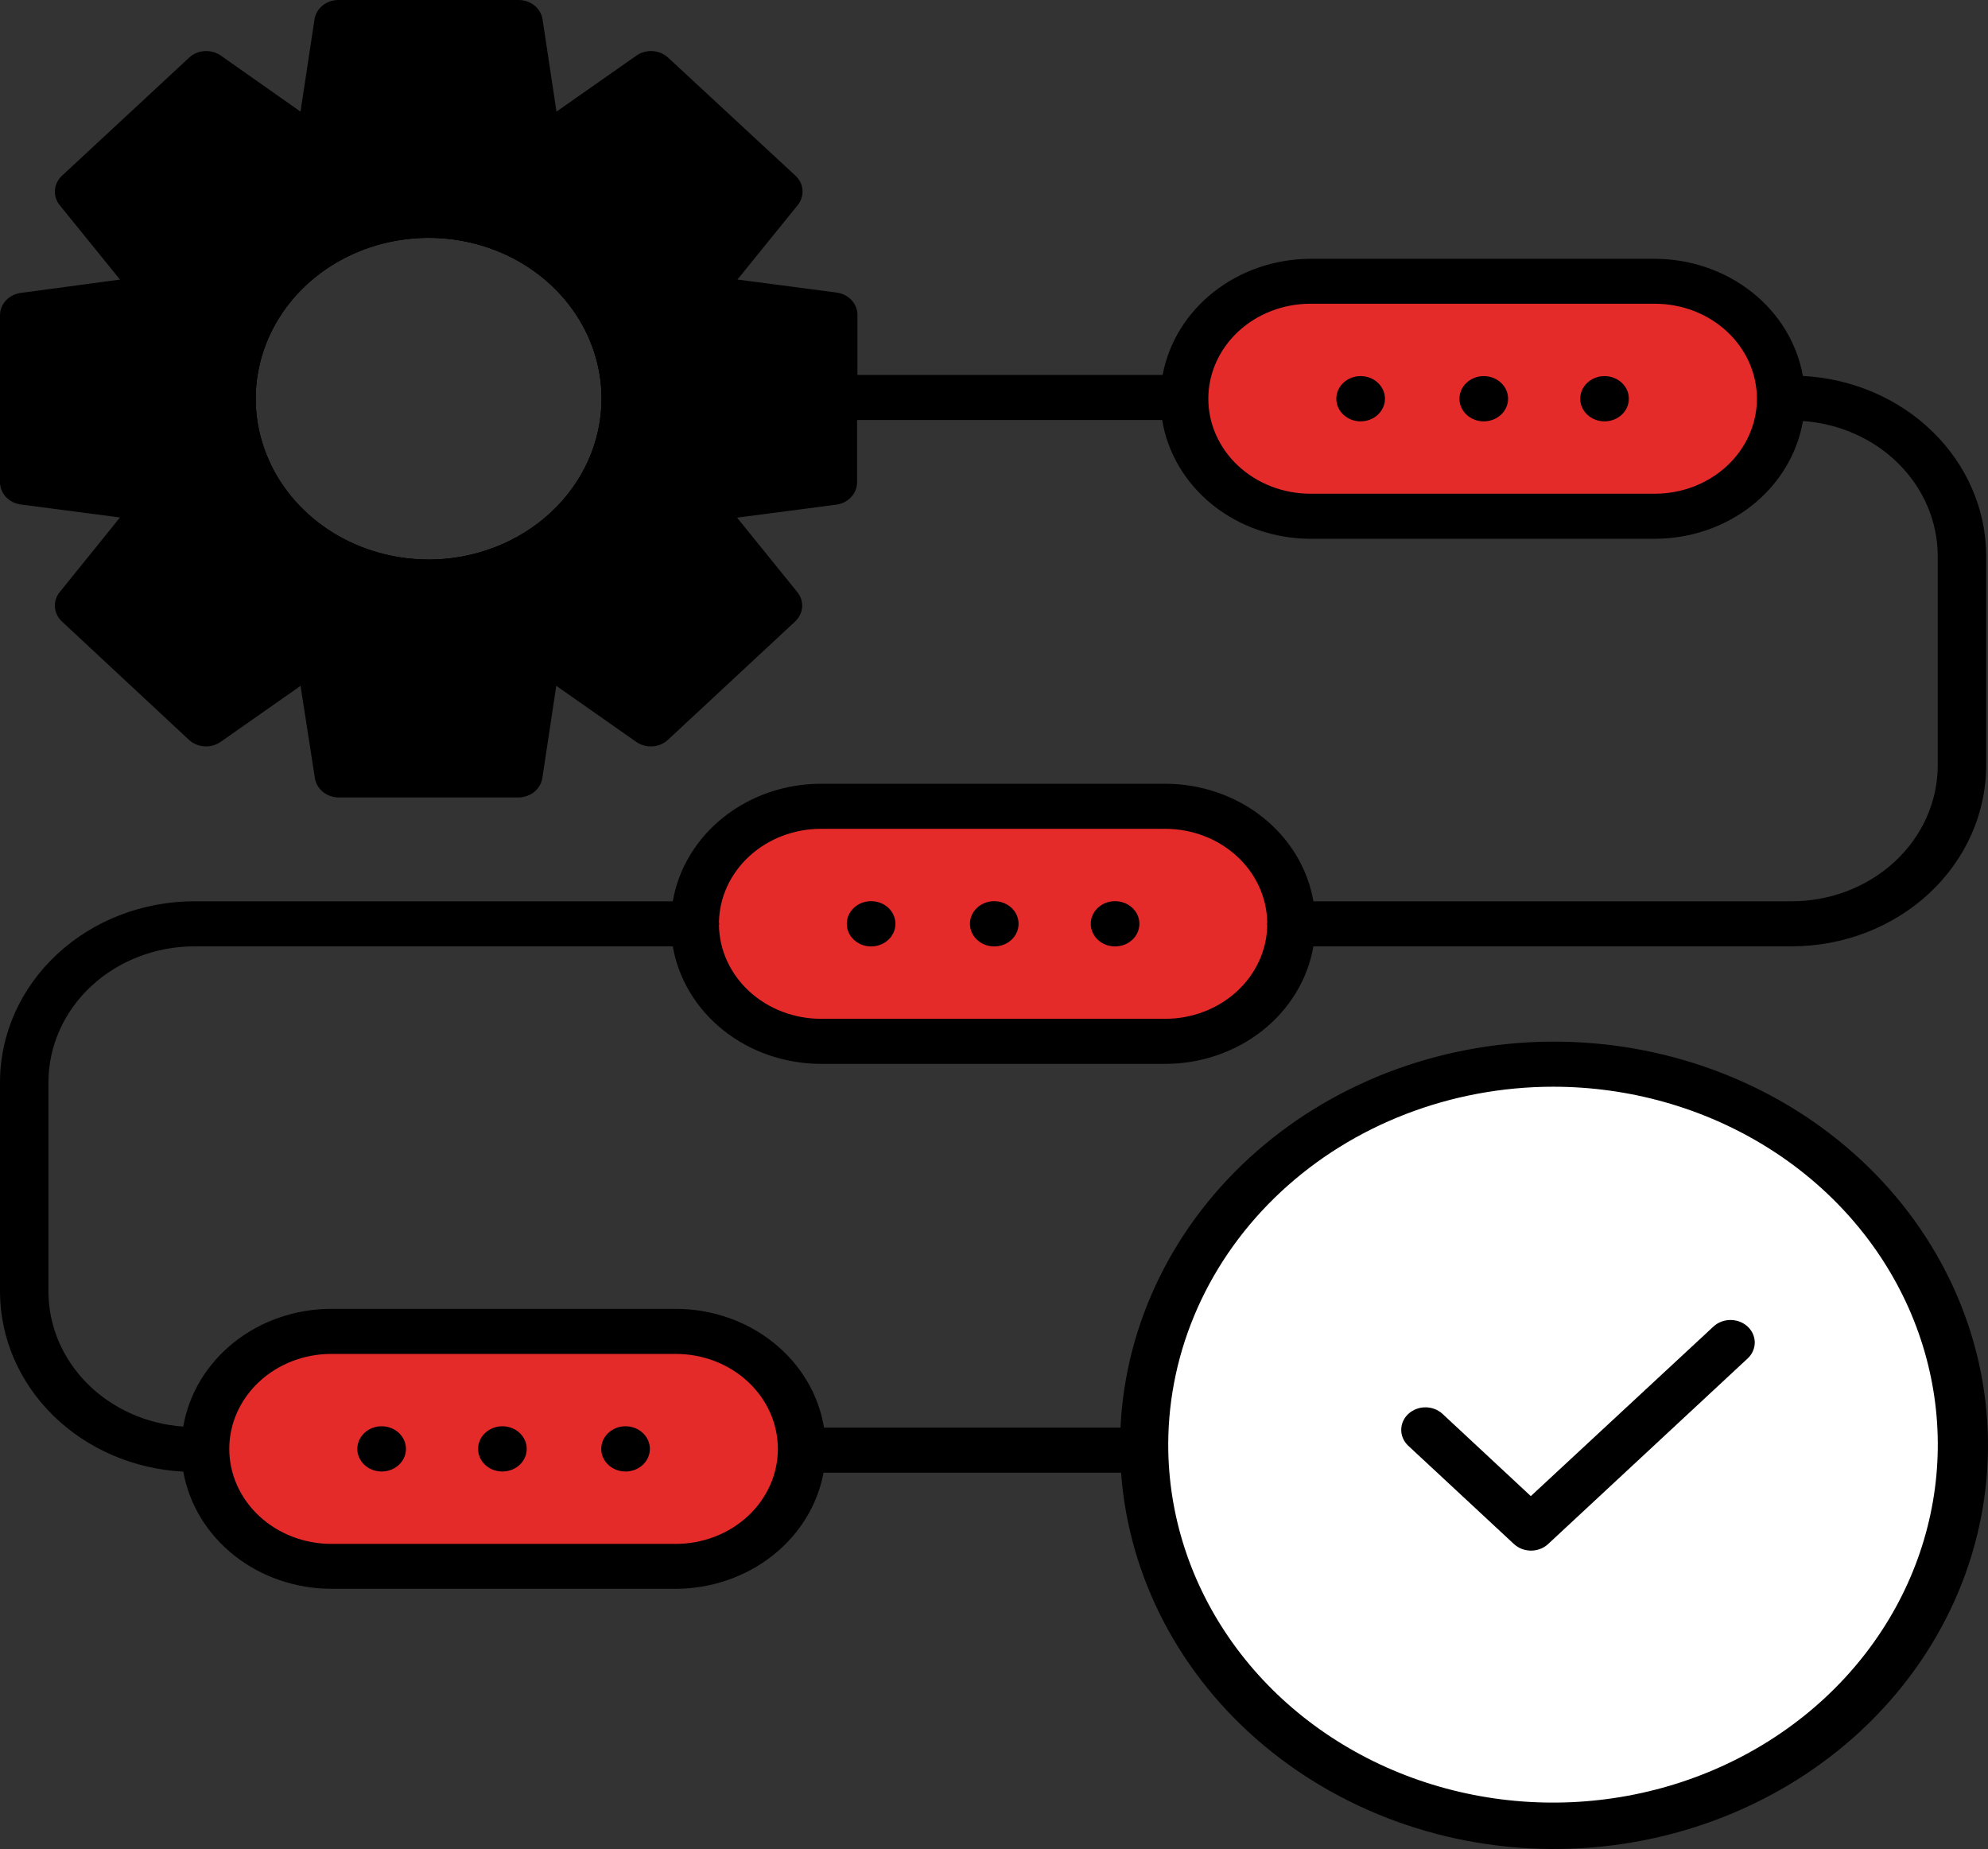 <svg width="100" height="93" viewBox="0 0 100 93" fill="none" xmlns="http://www.w3.org/2000/svg">
<rect x="0" y="0" width="100" height="93" fill="#333333" stroke="none"/>
<path d="M9.779 47.599H33.842C34.127 49.247 35.033 50.746 36.399 51.83C37.764 52.913 39.5 53.508 41.294 53.51H58.615C60.409 53.508 62.145 52.913 63.51 51.83C64.876 50.746 65.782 49.247 66.067 47.599H90.13C92.723 47.596 95.209 46.637 97.042 44.932C98.875 43.227 99.906 40.914 99.909 38.503V27.954C99.902 25.637 98.944 23.41 97.23 21.729C95.515 20.047 93.175 19.039 90.688 18.91C90.397 17.267 89.489 15.773 88.124 14.694C86.76 13.615 85.029 13.021 83.239 13.017H65.918C64.138 13.023 62.418 13.611 61.058 14.679C59.699 15.748 58.787 17.227 58.483 18.858H43.131V15.848C43.134 15.573 43.03 15.306 42.837 15.098C42.644 14.889 42.376 14.753 42.084 14.715L37.096 14.06L40.124 10.32C40.301 10.102 40.387 9.832 40.367 9.56C40.347 9.287 40.222 9.031 40.015 8.838L33.608 2.899C33.401 2.706 33.125 2.589 32.833 2.57C32.54 2.551 32.249 2.631 32.015 2.795L27.992 5.614L27.292 0.975C27.251 0.702 27.104 0.453 26.88 0.274C26.656 0.095 26.369 -0.003 26.074 5.49382e-05H17.038C16.742 -0.003 16.456 0.095 16.232 0.274C16.008 0.453 15.861 0.702 15.82 0.975L15.116 5.614L11.107 2.795C10.872 2.631 10.582 2.551 10.289 2.57C9.996 2.589 9.721 2.706 9.513 2.899L3.117 8.84C2.909 9.033 2.784 9.289 2.763 9.561C2.742 9.834 2.828 10.104 3.005 10.322L6.036 14.062L1.048 14.733C0.755 14.771 0.487 14.908 0.295 15.116C0.102 15.325 -0.003 15.591 5.90636e-05 15.866V24.253C0 24.526 0.106 24.79 0.299 24.996C0.491 25.202 0.757 25.336 1.048 25.375L6.036 26.027L3.005 29.779C2.828 29.997 2.742 30.267 2.763 30.539C2.784 30.812 2.909 31.068 3.117 31.261L9.504 37.211C9.711 37.404 9.987 37.521 10.28 37.54C10.572 37.559 10.863 37.479 11.097 37.315L15.118 34.498L15.839 39.135C15.881 39.407 16.027 39.656 16.251 39.836C16.475 40.015 16.762 40.112 17.058 40.11H26.074C26.367 40.11 26.651 40.011 26.873 39.832C27.094 39.653 27.239 39.406 27.28 39.135L27.982 34.495L32.005 37.315C32.24 37.479 32.53 37.559 32.823 37.54C33.116 37.521 33.391 37.404 33.599 37.211L39.995 31.261C40.202 31.068 40.328 30.811 40.348 30.539C40.368 30.267 40.282 29.997 40.105 29.779L37.076 26.036L42.064 25.384C42.355 25.345 42.621 25.211 42.813 25.005C43.006 24.799 43.112 24.535 43.112 24.262V21.125H58.459C58.729 22.785 59.63 24.301 60.998 25.397C62.367 26.493 64.112 27.097 65.918 27.099H83.239C85.035 27.098 86.772 26.5 88.138 25.415C89.503 24.329 90.408 22.827 90.691 21.177C92.53 21.305 94.251 22.074 95.508 23.331C96.765 24.587 97.466 26.238 97.472 27.954V38.503C97.469 40.313 96.695 42.049 95.319 43.329C93.942 44.609 92.076 45.33 90.13 45.332H66.067C65.782 43.684 64.876 42.184 63.51 41.101C62.145 40.018 60.409 39.422 58.615 39.421H41.294C39.5 39.422 37.764 40.018 36.399 41.101C35.033 42.184 34.127 43.684 33.842 45.332H9.779C7.186 45.334 4.7 46.293 2.867 47.999C1.034 49.704 0.003 52.016 5.90636e-05 54.428V64.977C0.007 67.294 0.965 69.521 2.679 71.202C4.394 72.883 6.734 73.891 9.221 74.02C9.512 75.664 10.421 77.158 11.784 78.237C13.148 79.316 14.88 79.91 16.67 79.913H33.991C35.771 79.908 37.491 79.319 38.851 78.251C40.211 77.183 41.122 75.704 41.426 74.072H56.392C56.778 79.347 59.36 84.274 63.59 87.805C67.819 91.337 73.363 93.195 79.042 92.984C84.722 92.773 90.089 90.51 94.002 86.675C97.915 82.841 100.067 77.739 99.998 72.452C99.93 67.166 97.648 62.112 93.637 58.367C89.626 54.621 84.202 52.478 78.519 52.394C72.836 52.31 67.341 54.291 63.204 57.916C59.067 61.541 56.612 66.524 56.363 71.806H41.45C41.18 70.145 40.279 68.629 38.91 67.533C37.542 66.437 35.797 65.833 33.991 65.831H16.67C14.874 65.833 13.137 66.43 11.771 67.516C10.406 68.601 9.501 70.104 9.218 71.754C7.379 71.625 5.658 70.856 4.401 69.6C3.144 68.344 2.443 66.693 2.437 64.977V54.428C2.439 52.617 3.214 50.882 4.59 49.601C5.966 48.321 7.832 47.601 9.779 47.599ZM21.561 28.147C19.84 28.147 18.158 27.672 16.728 26.783C15.297 25.894 14.182 24.63 13.524 23.151C12.865 21.673 12.693 20.046 13.029 18.476C13.364 16.907 14.193 15.465 15.409 14.333C16.626 13.201 18.176 12.431 19.864 12.119C21.551 11.806 23.3 11.967 24.89 12.579C26.48 13.191 27.838 14.229 28.794 15.559C29.75 16.89 30.26 18.454 30.26 20.055C30.258 22.2 29.34 24.257 27.709 25.774C26.078 27.291 23.867 28.144 21.561 28.147Z" fill="black"/>
<path d="M83.239 24.833H65.918C64.556 24.833 63.249 24.329 62.286 23.433C61.322 22.538 60.781 21.322 60.781 20.055C60.781 18.788 61.322 17.573 62.286 16.676C63.249 15.78 64.556 15.277 65.918 15.277H83.239C84.601 15.277 85.908 15.78 86.871 16.676C87.834 17.573 88.376 18.788 88.376 20.055C88.376 21.322 87.834 22.538 86.871 23.433C85.908 24.329 84.601 24.833 83.239 24.833Z" fill="#E52A2A"/>
<path d="M41.294 41.687H58.615C59.963 41.689 61.256 42.183 62.215 43.063C63.175 43.944 63.724 45.139 63.744 46.393C63.744 46.418 63.73 46.44 63.73 46.465C63.73 46.49 63.744 46.513 63.744 46.538C63.724 47.791 63.175 48.987 62.215 49.867C61.256 50.747 59.963 51.242 58.615 51.243H41.294C39.946 51.242 38.653 50.747 37.694 49.867C36.734 48.987 36.185 47.791 36.165 46.538C36.165 46.513 36.179 46.49 36.179 46.465C36.179 46.44 36.165 46.418 36.165 46.393C36.185 45.139 36.734 43.944 37.694 43.063C38.653 42.183 39.946 41.689 41.294 41.687Z" fill="#E52A2A"/>
<path d="M16.67 68.098H33.991C35.353 68.098 36.66 68.601 37.623 69.497C38.587 70.393 39.128 71.608 39.128 72.876C39.128 74.143 38.587 75.358 37.623 76.254C36.66 77.15 35.353 77.654 33.991 77.654H16.67C15.308 77.654 14.001 77.15 13.038 76.254C12.075 75.358 11.533 74.143 11.533 72.876C11.533 71.608 12.075 70.393 13.038 69.497C14.001 68.601 15.308 68.098 16.67 68.098Z" fill="#E52A2A"/>
<path d="M43.819 47.603C44.494 47.603 45.042 47.094 45.042 46.465C45.042 45.837 44.494 45.327 43.819 45.327C43.143 45.327 42.595 45.837 42.595 46.465C42.595 47.094 43.143 47.603 43.819 47.603Z" fill="black"/>
<path d="M50.013 47.603C50.689 47.603 51.236 47.094 51.236 46.465C51.236 45.837 50.689 45.327 50.013 45.327C49.337 45.327 48.79 45.837 48.79 46.465C48.79 47.094 49.337 47.603 50.013 47.603Z" fill="black"/>
<path d="M56.09 47.603C56.766 47.603 57.314 47.094 57.314 46.465C57.314 45.837 56.766 45.327 56.09 45.327C55.415 45.327 54.867 45.837 54.867 46.465C54.867 47.094 55.415 47.603 56.09 47.603Z" fill="black"/>
<path d="M68.442 21.193C69.118 21.193 69.666 20.683 69.666 20.055C69.666 19.427 69.118 18.917 68.442 18.917C67.767 18.917 67.219 19.427 67.219 20.055C67.219 20.683 67.767 21.193 68.442 21.193Z" fill="black"/>
<path d="M74.637 21.193C75.312 21.193 75.86 20.683 75.86 20.055C75.86 19.427 75.312 18.917 74.637 18.917C73.961 18.917 73.413 19.427 73.413 20.055C73.413 20.683 73.961 21.193 74.637 21.193Z" fill="black"/>
<path d="M80.712 21.193C81.387 21.193 81.935 20.683 81.935 20.055C81.935 19.427 81.387 18.917 80.712 18.917C80.036 18.917 79.489 19.427 79.489 20.055C79.489 20.683 80.036 21.193 80.712 21.193Z" fill="black"/>
<path d="M31.466 74.013C32.142 74.013 32.69 73.504 32.69 72.876C32.69 72.247 32.142 71.738 31.466 71.738C30.791 71.738 30.243 72.247 30.243 72.876C30.243 73.504 30.791 74.013 31.466 74.013Z" fill="black"/>
<path d="M25.272 74.013C25.948 74.013 26.495 73.504 26.495 72.876C26.495 72.247 25.948 71.738 25.272 71.738C24.596 71.738 24.049 72.247 24.049 72.876C24.049 73.504 24.596 74.013 25.272 74.013Z" fill="black"/>
<path d="M19.197 74.013C19.873 74.013 20.42 73.504 20.42 72.876C20.42 72.247 19.873 71.738 19.197 71.738C18.522 71.738 17.974 72.247 17.974 72.876C17.974 73.504 18.522 74.013 19.197 74.013Z" fill="black"/>
<path d="M78.117 54.659C81.945 54.658 85.688 55.714 88.871 57.692C92.054 59.67 94.535 62.482 96.001 65.772C97.466 69.062 97.85 72.682 97.103 76.174C96.356 79.667 94.513 82.875 91.805 85.393C89.098 87.911 85.649 89.626 81.894 90.32C78.14 91.015 74.248 90.658 70.711 89.295C67.174 87.932 64.151 85.624 62.025 82.663C59.898 79.702 58.763 76.221 58.764 72.66C58.77 67.888 60.811 63.313 64.439 59.938C68.067 56.563 72.986 54.665 78.117 54.659Z" fill="white"/>
<path d="M34.7 24.06L40.695 23.278V16.834L34.71 16.05C34.498 16.023 34.298 15.946 34.129 15.824C33.959 15.703 33.827 15.543 33.746 15.359C33.664 15.175 33.636 14.975 33.664 14.778C33.692 14.581 33.776 14.394 33.906 14.237L37.527 9.746L32.629 5.188L27.806 8.581C27.637 8.702 27.436 8.78 27.224 8.806C27.013 8.832 26.797 8.806 26.6 8.73C26.402 8.654 26.23 8.532 26.099 8.374C25.969 8.217 25.885 8.03 25.857 7.833L25.026 2.267H18.096L17.255 7.833C17.227 8.03 17.143 8.217 17.013 8.374C16.882 8.532 16.71 8.654 16.512 8.73C16.315 8.806 16.099 8.832 15.887 8.806C15.676 8.78 15.475 8.702 15.306 8.581L10.478 5.197L5.588 9.746L9.226 14.237C9.356 14.394 9.439 14.581 9.467 14.778C9.495 14.975 9.467 15.175 9.386 15.359C9.304 15.543 9.172 15.703 9.003 15.824C8.834 15.946 8.633 16.023 8.422 16.05L2.437 16.834V23.278L8.422 24.06C8.633 24.087 8.834 24.164 9.003 24.286C9.172 24.407 9.304 24.567 9.386 24.751C9.467 24.935 9.495 25.135 9.467 25.332C9.439 25.529 9.356 25.716 9.226 25.873L5.588 30.354L10.478 34.906L15.306 31.522C15.475 31.401 15.676 31.323 15.887 31.297C16.099 31.271 16.315 31.297 16.512 31.373C16.71 31.449 16.882 31.572 17.013 31.729C17.143 31.886 17.227 32.073 17.255 32.27L18.096 37.836H25.026L25.867 32.27C25.895 32.073 25.979 31.886 26.109 31.729C26.24 31.572 26.412 31.449 26.61 31.373C26.807 31.297 27.023 31.271 27.234 31.297C27.446 31.323 27.647 31.401 27.816 31.522L32.634 34.906L37.532 30.348L33.896 25.864C33.766 25.707 33.683 25.52 33.655 25.323C33.627 25.126 33.655 24.926 33.736 24.742C33.818 24.558 33.95 24.398 34.119 24.276C34.288 24.155 34.488 24.077 34.7 24.051V24.06ZM21.561 28.14C19.84 28.14 18.158 27.665 16.728 26.776C15.297 25.887 14.182 24.623 13.524 23.145C12.865 21.666 12.693 20.039 13.029 18.47C13.364 16.9 14.193 15.458 15.409 14.326C16.626 13.195 18.176 12.424 19.864 12.112C21.551 11.8 23.3 11.96 24.89 12.572C26.48 13.185 27.838 14.222 28.794 15.553C29.75 16.883 30.26 18.448 30.26 20.048C30.26 22.195 29.343 24.253 27.712 25.772C26.081 27.29 23.869 28.144 21.561 28.147V28.14Z" fill="black"/>
<path d="M21.561 9.697C19.358 9.697 17.205 10.304 15.374 11.442C13.543 12.58 12.115 14.198 11.272 16.091C10.43 17.984 10.209 20.066 10.639 22.076C11.068 24.085 12.129 25.931 13.686 27.379C15.244 28.828 17.228 29.814 19.388 30.214C21.549 30.614 23.788 30.409 25.823 29.625C27.857 28.841 29.597 27.513 30.82 25.81C32.044 24.106 32.697 22.104 32.697 20.055C32.694 17.309 31.52 14.676 29.432 12.734C27.344 10.792 24.513 9.7 21.561 9.697ZM21.561 28.147C19.84 28.147 18.158 27.672 16.728 26.783C15.297 25.894 14.182 24.63 13.524 23.151C12.865 21.673 12.693 20.046 13.029 18.476C13.364 16.907 14.193 15.465 15.409 14.333C16.626 13.201 18.176 12.431 19.864 12.119C21.551 11.806 23.3 11.967 24.89 12.579C26.48 13.191 27.838 14.229 28.794 15.559C29.75 16.89 30.26 18.454 30.26 20.055C30.258 22.2 29.34 24.257 27.709 25.774C26.078 27.291 23.867 28.144 21.561 28.147Z" fill="black"/>
<path d="M76.153 77.66C76.381 77.873 76.691 77.992 77.014 77.992C77.337 77.992 77.647 77.873 77.875 77.66L87.925 68.313C88.147 68.099 88.269 67.813 88.267 67.516C88.264 67.219 88.136 66.934 87.91 66.724C87.684 66.514 87.378 66.395 87.059 66.392C86.739 66.39 86.432 66.504 86.202 66.711L77.003 75.251L72.549 71.103C72.319 70.897 72.011 70.783 71.692 70.785C71.372 70.788 71.066 70.907 70.841 71.117C70.615 71.327 70.487 71.611 70.484 71.909C70.481 72.206 70.604 72.492 70.826 72.706L76.153 77.66Z" fill="black"/>
</svg>
